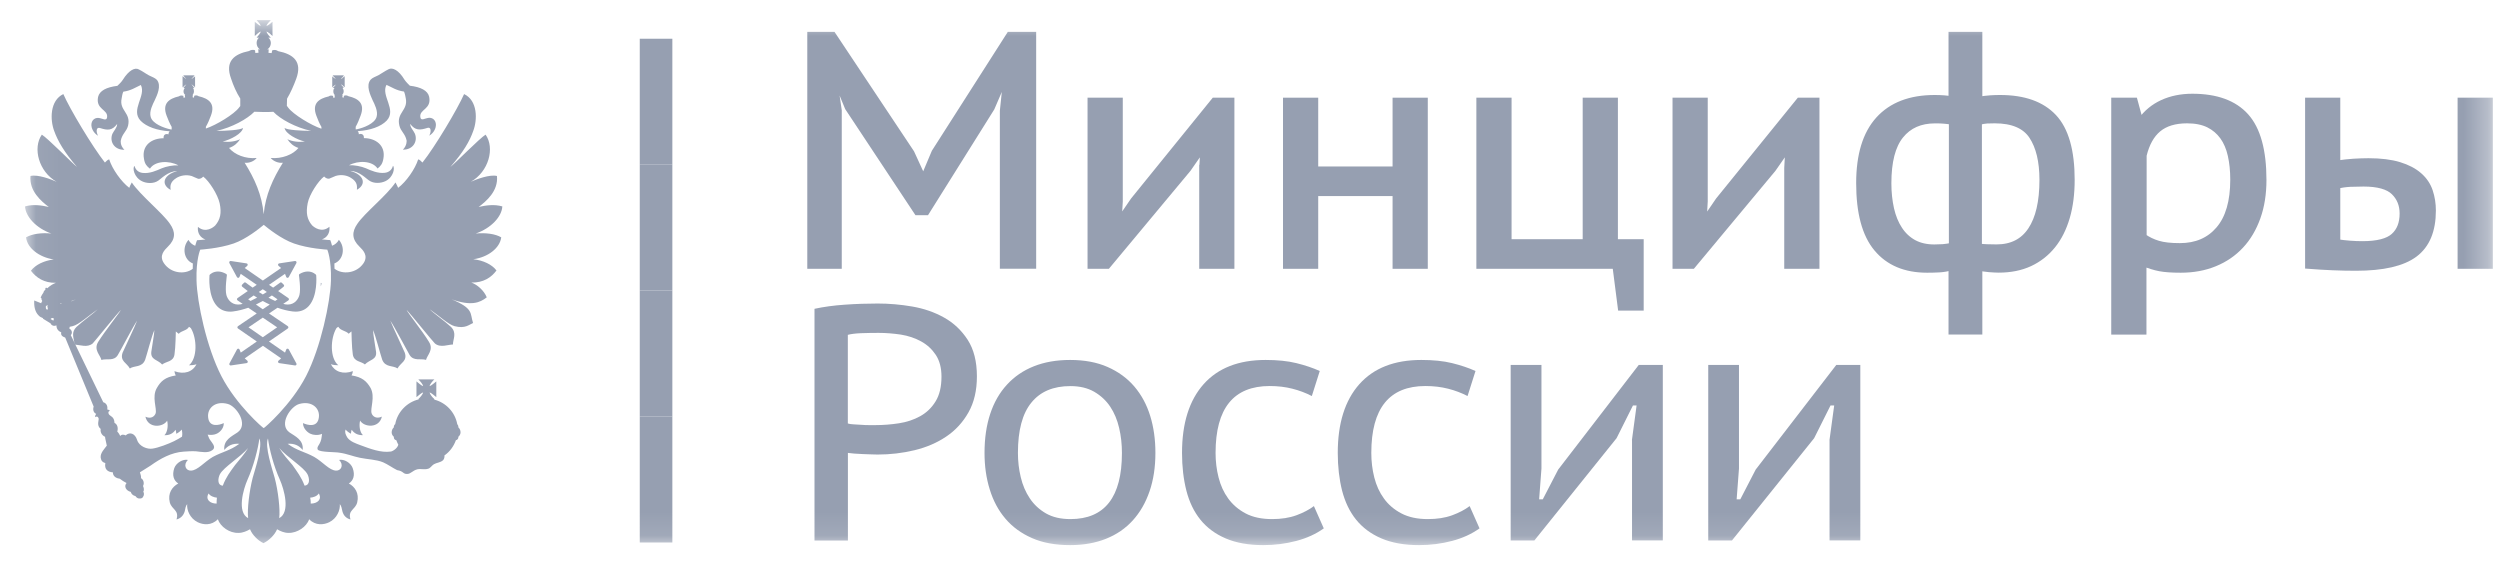 <svg width="105" height="24" viewBox="0 0 105 24" fill="none" xmlns="http://www.w3.org/2000/svg">
<g clip-path="url(#clip0_1778_543)">
<mask id="mask0_1778_543" style="mask-type:luminance" maskUnits="userSpaceOnUse" x="1" y="0" width="104" height="23">
<path d="M104.688 0.845H1.051V22.895H104.688V0.845Z" fill="white"/>
</mask>
<g mask="url(#mask0_1778_543)">
<path d="M28.239 1.627H26.87V6.917H28.239V1.627Z" fill="#969FB1"/>
<path d="M28.239 6.917H26.87V12.206H28.239V6.917Z" fill="#969FB1"/>
<path d="M28.239 12.206H26.87V17.496H28.239V12.206Z" fill="#969FB1"/>
<path d="M28.239 17.495H26.87V22.785H28.239V17.495Z" fill="#969FB1"/>
<path d="M13.269 11.537C13.264 11.532 13.141 11.403 12.928 11.403C12.815 11.403 12.7 11.439 12.584 11.506C12.564 11.516 12.551 11.539 12.556 11.562C12.556 11.568 12.641 12.142 12.576 12.389C12.528 12.573 12.371 12.791 12.086 12.791C12.025 12.791 11.963 12.781 11.897 12.763H11.894L12.11 12.617C12.125 12.607 12.135 12.589 12.135 12.568C12.135 12.547 12.125 12.532 12.11 12.519L11.681 12.224C11.817 12.122 11.902 12.05 11.912 12.04C11.925 12.029 11.933 12.014 11.933 11.999C11.933 11.983 11.928 11.968 11.915 11.955L11.838 11.878C11.828 11.868 11.812 11.86 11.797 11.86C11.784 11.86 11.771 11.865 11.761 11.873C11.756 11.875 11.643 11.963 11.471 12.081L11.299 11.963L11.971 11.501L12.022 11.634C12.03 11.655 12.051 11.67 12.074 11.67C12.074 11.67 12.074 11.67 12.076 11.67C12.097 11.67 12.117 11.657 12.128 11.639L12.448 11.05C12.459 11.029 12.456 11.006 12.446 10.988C12.435 10.973 12.417 10.962 12.397 10.962C12.394 10.962 12.392 10.962 12.389 10.962L11.727 11.062C11.704 11.065 11.686 11.08 11.679 11.103C11.674 11.124 11.679 11.147 11.697 11.162L11.804 11.257L11.04 11.783L10.278 11.257L10.386 11.162C10.401 11.147 10.409 11.124 10.401 11.103C10.396 11.08 10.378 11.065 10.355 11.062L9.693 10.962C9.691 10.962 9.688 10.962 9.685 10.962C9.665 10.962 9.647 10.97 9.637 10.988C9.624 11.006 9.624 11.029 9.634 11.05L9.952 11.639C9.963 11.657 9.983 11.67 10.004 11.67C10.006 11.67 10.006 11.67 10.006 11.67C10.029 11.67 10.047 11.655 10.057 11.634L10.111 11.501L10.783 11.963L10.611 12.081C10.44 11.963 10.327 11.875 10.324 11.873C10.314 11.865 10.301 11.86 10.288 11.86C10.273 11.86 10.258 11.865 10.247 11.878L10.17 11.955C10.16 11.965 10.152 11.981 10.152 11.999C10.152 12.014 10.16 12.029 10.173 12.04C10.186 12.05 10.27 12.122 10.406 12.224L9.978 12.519C9.963 12.53 9.952 12.547 9.952 12.568C9.952 12.589 9.963 12.604 9.978 12.617L10.193 12.763C10.193 12.763 10.193 12.763 10.191 12.763C10.124 12.781 10.063 12.791 10.001 12.791C9.716 12.791 9.557 12.573 9.508 12.389C9.444 12.142 9.529 11.568 9.529 11.562C9.532 11.539 9.521 11.516 9.501 11.506C9.383 11.439 9.267 11.403 9.157 11.403C8.942 11.403 8.818 11.529 8.813 11.537C8.803 11.544 8.798 11.56 8.798 11.57C8.795 11.606 8.729 12.435 9.113 12.855C9.255 13.009 9.442 13.089 9.665 13.089C9.703 13.089 9.747 13.089 9.788 13.081C10.006 13.055 10.219 12.996 10.427 12.925L10.783 13.166L9.996 13.699C9.98 13.712 9.97 13.727 9.97 13.748C9.97 13.766 9.978 13.784 9.996 13.797L10.786 14.343L10.111 14.81L10.06 14.679C10.052 14.659 10.032 14.646 10.009 14.643C10.009 14.643 10.009 14.643 10.006 14.643C9.986 14.643 9.965 14.656 9.955 14.674L9.637 15.264C9.626 15.282 9.629 15.308 9.639 15.323C9.65 15.338 9.668 15.349 9.688 15.349C9.691 15.349 9.693 15.349 9.696 15.349L10.358 15.251C10.381 15.249 10.399 15.231 10.404 15.21C10.412 15.187 10.404 15.164 10.388 15.149L10.278 15.051L11.043 14.523L11.807 15.051L11.697 15.149C11.679 15.164 11.674 15.187 11.679 15.21C11.684 15.231 11.704 15.246 11.727 15.251L12.389 15.349C12.392 15.349 12.394 15.349 12.397 15.349C12.415 15.349 12.433 15.341 12.446 15.323C12.459 15.305 12.459 15.282 12.448 15.264L12.128 14.674C12.117 14.656 12.099 14.643 12.076 14.643H12.074C12.048 14.643 12.03 14.659 12.022 14.679L11.971 14.81L11.296 14.343L12.086 13.797C12.102 13.787 12.112 13.768 12.112 13.748C12.112 13.727 12.102 13.712 12.086 13.699L11.299 13.166L11.656 12.925C11.861 12.999 12.074 13.055 12.292 13.081C12.335 13.086 12.376 13.089 12.415 13.089C12.641 13.089 12.825 13.009 12.966 12.855C13.351 12.435 13.284 11.606 13.282 11.57C13.282 11.56 13.277 11.547 13.269 11.537ZM11.037 12.147L11.207 12.263C11.153 12.296 11.096 12.332 11.037 12.368C10.978 12.332 10.922 12.299 10.868 12.263L11.037 12.147ZM10.422 12.571L10.655 12.409C10.701 12.437 10.748 12.468 10.799 12.501C10.707 12.55 10.614 12.596 10.522 12.64L10.422 12.571ZM11.64 13.748L11.037 14.164L10.437 13.748L11.037 13.34L11.64 13.748ZM11.037 12.989L10.748 12.791C10.85 12.742 10.945 12.694 11.037 12.642C11.13 12.694 11.227 12.742 11.33 12.791L11.037 12.989ZM11.556 12.64C11.463 12.599 11.368 12.553 11.276 12.501C11.327 12.471 11.373 12.44 11.42 12.409L11.656 12.571L11.556 12.64Z" fill="#969FB1"/>
<path d="M13.472 12.024C13.495 11.978 13.505 11.891 13.505 11.891L13.472 11.88V12.024Z" fill="#969FB1"/>
<path d="M21.052 9.969C20.805 9.821 20.398 9.769 19.982 9.808C20.631 9.582 21.075 9.1 21.098 8.669C20.759 8.571 20.408 8.623 20.103 8.692C20.418 8.456 20.936 8.025 20.872 7.391C20.567 7.317 20.008 7.53 19.774 7.635C20.523 7.214 20.793 6.219 20.395 5.655C20.159 5.793 19.089 6.886 18.915 7.012C19.469 6.378 19.728 5.924 19.877 5.498C20.054 5.034 20.067 4.223 19.492 3.951C19.22 4.572 18.271 6.165 17.743 6.827C17.684 6.776 17.637 6.706 17.563 6.694C17.437 7.096 17.063 7.632 16.722 7.889C16.704 7.856 16.67 7.763 16.611 7.663C16.25 8.204 15.311 8.946 15.008 9.402C14.772 9.741 14.772 10.046 15.101 10.362C15.234 10.495 15.485 10.729 15.267 11.057C14.97 11.491 14.372 11.542 14.049 11.285C14.049 11.208 14.046 11.134 14.044 11.065C14.426 10.916 14.516 10.395 14.233 10.072C14.172 10.19 14.069 10.277 13.946 10.321C13.913 10.185 13.885 10.121 13.882 10.113L13.867 10.082H13.833C13.831 10.082 13.705 10.075 13.518 10.054C13.731 9.985 13.867 9.787 13.836 9.523C13.508 9.805 13.179 9.536 13.105 9.461C12.9 9.22 12.841 8.948 12.923 8.533C12.992 8.171 13.367 7.597 13.613 7.412C13.649 7.445 13.705 7.514 13.826 7.504C13.895 7.481 14.01 7.422 14.098 7.389C14.346 7.314 14.588 7.371 14.741 7.471C15.024 7.643 14.998 7.833 14.99 7.971C15.419 7.73 15.27 7.327 14.708 7.178C15.093 7.178 15.408 7.53 15.49 7.573C15.703 7.73 16.009 7.694 16.186 7.609C16.527 7.448 16.596 7.045 16.504 6.963C16.47 7.107 16.36 7.235 16.163 7.258C15.87 7.291 15.588 7.166 15.365 7.066C15.175 6.986 14.87 6.927 14.662 6.94C15.047 6.727 15.644 6.75 15.857 7.078C15.986 6.976 16.065 6.883 16.101 6.671C16.211 6.096 15.762 5.801 15.283 5.801C15.296 5.662 15.198 5.593 15.07 5.639C15.07 5.58 15.054 5.534 15.021 5.511C15.031 5.511 15.047 5.506 15.057 5.506C15.539 5.473 15.996 5.324 16.242 5.065C16.673 4.603 15.986 4.018 16.232 3.564C16.468 3.667 16.642 3.8 16.968 3.846C17.001 3.916 17.032 4.054 17.042 4.128C17.148 4.641 16.642 4.726 16.773 5.272C16.829 5.521 17.017 5.606 17.078 5.901C17.078 5.901 17.101 6.106 16.922 6.286C17.337 6.296 17.555 5.945 17.427 5.619C17.371 5.485 17.227 5.36 17.227 5.203C17.44 5.485 17.63 5.475 17.958 5.37C18.107 5.324 18.12 5.532 18.027 5.698C18.253 5.565 18.309 5.347 18.309 5.249C18.309 5.019 18.13 4.911 17.958 4.957C17.861 4.967 17.666 5.101 17.653 4.911C17.612 4.582 18.13 4.595 18.025 4.067C17.968 3.803 17.673 3.656 17.214 3.6C17.168 3.554 17.053 3.444 16.991 3.351C16.74 2.933 16.478 2.823 16.322 2.907C16.137 3 16.042 3.079 15.891 3.161C15.77 3.225 15.642 3.259 15.562 3.351C15.362 3.6 15.552 3.985 15.655 4.221C15.724 4.359 15.891 4.675 15.816 4.911C15.734 5.193 15.27 5.37 14.988 5.429C14.97 5.429 14.957 5.434 14.939 5.434V5.324C15.021 5.18 15.09 5.008 15.147 4.852C15.337 4.344 15.054 4.139 14.636 4.041C14.582 4.008 14.526 3.995 14.457 4.018H14.444L14.434 4.103L14.377 4.085L14.39 3.982H14.364C14.413 3.949 14.434 3.89 14.434 3.833C14.434 3.772 14.411 3.723 14.387 3.69H14.444L14.421 3.667C14.411 3.644 14.387 3.621 14.351 3.585C14.341 3.574 14.328 3.551 14.328 3.538C14.339 3.549 14.351 3.562 14.375 3.572C14.398 3.595 14.431 3.618 14.444 3.641L14.477 3.664V3.2L14.444 3.228C14.434 3.238 14.398 3.261 14.375 3.287C14.351 3.31 14.341 3.31 14.328 3.32C14.328 3.31 14.339 3.297 14.351 3.274C14.387 3.251 14.411 3.218 14.421 3.2L14.444 3.164H13.972L13.995 3.2C14.018 3.215 14.046 3.251 14.069 3.274C14.08 3.297 14.092 3.31 14.103 3.32C14.09 3.31 14.069 3.31 14.056 3.287C14.015 3.264 13.995 3.241 13.972 3.228L13.954 3.2V3.672L13.977 3.649C14 3.626 14.023 3.603 14.062 3.579C14.075 3.569 14.095 3.556 14.108 3.546C14.095 3.556 14.085 3.579 14.075 3.592C14.051 3.628 14.021 3.649 14 3.674L13.977 3.697H14.051C14.01 3.731 14 3.78 14 3.841C14 3.898 14.023 3.957 14.062 3.99H14.051L14.062 4.093L14 4.11L13.987 4.026H13.977C13.908 4.003 13.851 4.016 13.805 4.049C13.379 4.146 13.097 4.354 13.287 4.859C13.346 5.016 13.415 5.188 13.5 5.331V5.406C13.074 5.267 12.307 4.801 12.102 4.518C12.079 4.49 12.061 4.467 12.051 4.449H12.048L12.056 4.144C12.204 3.895 12.338 3.59 12.441 3.31C12.71 2.579 12.312 2.274 11.681 2.148C11.617 2.102 11.537 2.079 11.432 2.115L11.409 2.23L11.276 2.22L11.286 2.071C11.268 2.076 11.245 2.076 11.222 2.076C11.312 2.03 11.376 1.92 11.376 1.807C11.376 1.725 11.335 1.627 11.266 1.581H11.376C11.312 1.525 11.209 1.404 11.189 1.322C11.268 1.345 11.389 1.453 11.445 1.512V0.914C11.389 0.96 11.268 1.076 11.189 1.086C11.209 1.019 11.312 0.904 11.376 0.845H10.778C10.824 0.904 10.94 1.019 10.95 1.086C10.881 1.076 10.765 0.96 10.701 0.914V1.512C10.765 1.453 10.878 1.345 10.95 1.322C10.94 1.402 10.824 1.522 10.778 1.581H10.881C10.812 1.627 10.778 1.725 10.778 1.807C10.778 1.92 10.835 2.033 10.927 2.076C10.904 2.076 10.881 2.076 10.845 2.066L10.858 2.215L10.724 2.225L10.712 2.11C10.609 2.076 10.53 2.099 10.46 2.143C9.834 2.271 9.437 2.574 9.706 3.305C9.798 3.585 9.932 3.892 10.091 4.139V4.454C10.081 4.464 10.068 4.488 10.045 4.511C9.845 4.793 9.072 5.26 8.647 5.398V5.324C8.731 5.18 8.803 5.008 8.86 4.852C9.049 4.344 8.767 4.139 8.341 4.041C8.293 4.008 8.239 3.995 8.17 4.018H8.159L8.146 4.103L8.09 4.085L8.1 3.982H8.09C8.123 3.949 8.146 3.89 8.146 3.833C8.146 3.772 8.136 3.723 8.1 3.69H8.17L8.146 3.667C8.123 3.644 8.1 3.621 8.077 3.585C8.067 3.574 8.049 3.551 8.036 3.538C8.049 3.549 8.077 3.562 8.087 3.572C8.121 3.595 8.144 3.618 8.17 3.641L8.193 3.664V3.2L8.17 3.228C8.146 3.238 8.123 3.261 8.087 3.287C8.077 3.31 8.049 3.31 8.036 3.32C8.049 3.31 8.064 3.297 8.077 3.274C8.1 3.251 8.123 3.218 8.146 3.2L8.17 3.164H7.698L7.721 3.2C7.731 3.215 7.762 3.251 7.785 3.274C7.808 3.297 7.818 3.31 7.818 3.32C7.81 3.308 7.798 3.308 7.777 3.284C7.749 3.261 7.713 3.238 7.703 3.225L7.667 3.197V3.669L7.703 3.646C7.713 3.623 7.749 3.6 7.777 3.577C7.8 3.567 7.81 3.554 7.821 3.544C7.821 3.554 7.81 3.577 7.787 3.59C7.764 3.626 7.733 3.646 7.723 3.672L7.7 3.695H7.762C7.733 3.728 7.708 3.777 7.708 3.839C7.708 3.895 7.731 3.954 7.785 3.987H7.762L7.775 4.09L7.71 4.108L7.7 4.023H7.687C7.618 4 7.562 4.013 7.515 4.046C7.09 4.144 6.807 4.352 6.997 4.857C7.056 5.013 7.126 5.185 7.21 5.329V5.439C7.192 5.439 7.177 5.434 7.164 5.434C6.882 5.375 6.41 5.198 6.33 4.916C6.256 4.68 6.423 4.364 6.492 4.226C6.602 3.99 6.787 3.605 6.592 3.356C6.505 3.264 6.379 3.231 6.256 3.166C6.107 3.087 6.015 3.005 5.825 2.913C5.674 2.828 5.417 2.936 5.155 3.356C5.099 3.449 4.979 3.556 4.93 3.605C4.476 3.662 4.183 3.805 4.119 4.072C4.014 4.6 4.532 4.59 4.499 4.916C4.486 5.106 4.286 4.972 4.194 4.962C4.014 4.916 3.837 5.024 3.837 5.255C3.837 5.352 3.901 5.57 4.119 5.703C4.027 5.537 4.037 5.329 4.194 5.375C4.522 5.48 4.704 5.491 4.92 5.208C4.92 5.362 4.781 5.491 4.719 5.624C4.591 5.952 4.804 6.301 5.225 6.291C5.035 6.111 5.073 5.906 5.073 5.906C5.132 5.611 5.317 5.526 5.379 5.278C5.507 4.731 4.999 4.647 5.109 4.134C5.12 4.059 5.143 3.921 5.179 3.851C5.507 3.805 5.686 3.674 5.915 3.569C6.151 4.023 5.471 4.608 5.904 5.07C6.153 5.329 6.612 5.478 7.09 5.511C7.1 5.511 7.115 5.516 7.128 5.519C7.095 5.542 7.077 5.585 7.077 5.644C6.951 5.598 6.854 5.668 6.872 5.806C6.376 5.806 5.94 6.101 6.048 6.676C6.081 6.889 6.164 6.981 6.297 7.084C6.505 6.755 7.102 6.732 7.492 6.945C7.279 6.932 6.974 6.991 6.787 7.071C6.566 7.168 6.287 7.296 5.994 7.263C5.792 7.24 5.689 7.114 5.648 6.968C5.556 7.05 5.625 7.45 5.969 7.614C6.14 7.699 6.446 7.735 6.659 7.579C6.741 7.532 7.056 7.184 7.444 7.184C6.884 7.332 6.728 7.735 7.167 7.976C7.149 7.838 7.128 7.648 7.408 7.476C7.564 7.378 7.81 7.32 8.054 7.394C8.139 7.427 8.254 7.486 8.323 7.509C8.444 7.52 8.5 7.45 8.536 7.417C8.785 7.602 9.147 8.176 9.226 8.538C9.314 8.954 9.249 9.223 9.042 9.467C8.972 9.541 8.639 9.81 8.313 9.528C8.282 9.792 8.418 9.987 8.631 10.059C8.441 10.08 8.313 10.087 8.311 10.087H8.277L8.264 10.118C8.262 10.123 8.234 10.19 8.198 10.323C8.08 10.277 7.977 10.193 7.916 10.075C7.633 10.398 7.721 10.916 8.1 11.065C8.098 11.136 8.095 11.211 8.095 11.29C7.769 11.542 7.179 11.488 6.887 11.057C6.661 10.729 6.92 10.493 7.049 10.362C7.377 10.046 7.377 9.741 7.138 9.402C6.833 8.948 5.897 8.204 5.535 7.663C5.476 7.761 5.443 7.853 5.43 7.889C5.091 7.632 4.712 7.096 4.586 6.694C4.517 6.704 4.465 6.776 4.406 6.827C3.883 6.165 2.929 4.572 2.66 3.951C2.09 4.223 2.1 5.034 2.275 5.498C2.429 5.924 2.688 6.378 3.234 7.012C3.062 6.883 1.993 5.793 1.757 5.655C1.362 6.219 1.631 7.214 2.377 7.635C2.149 7.53 1.585 7.317 1.28 7.391C1.223 8.025 1.734 8.456 2.049 8.692C1.741 8.623 1.39 8.571 1.051 8.669C1.074 9.1 1.523 9.585 2.154 9.808C1.752 9.767 1.344 9.821 1.095 9.969C1.141 10.418 1.649 10.806 2.257 10.898C1.849 10.944 1.487 11.124 1.298 11.37C1.521 11.662 1.849 11.888 2.349 11.878C2.234 11.919 2.1 11.998 1.988 12.106C1.975 12.096 1.952 12.083 1.931 12.083C1.905 12.093 1.898 12.129 1.905 12.152C1.905 12.152 1.905 12.152 1.905 12.17C1.857 12.204 1.831 12.245 1.826 12.286C1.78 12.352 1.731 12.429 1.705 12.499C1.718 12.504 1.728 12.517 1.739 12.522C1.736 12.558 1.746 12.601 1.775 12.645C1.752 12.668 1.741 12.701 1.728 12.737L1.436 12.619C1.421 12.886 1.48 13.104 1.613 13.24C1.718 13.361 1.839 13.343 1.803 13.384L2.121 13.579C2.177 13.699 2.293 13.699 2.372 13.666C2.372 13.666 2.372 13.676 2.372 13.689C2.372 13.815 2.46 13.917 2.572 13.958C2.549 14.063 2.595 14.13 2.739 14.179L3.934 17.078C3.888 17.216 3.934 17.337 4.04 17.383C4.014 17.416 3.993 17.452 3.993 17.521C4.04 17.488 4.109 17.475 4.142 17.573C4.165 17.642 4.04 17.865 4.229 18.016C4.204 18.15 4.276 18.286 4.412 18.345C4.412 18.414 4.476 18.637 4.486 18.717C4.401 18.837 4.204 19.022 4.229 19.224C4.253 19.368 4.309 19.414 4.424 19.45C4.378 19.709 4.522 19.825 4.74 19.838C4.74 20.027 4.917 20.094 5.032 20.107C5.143 20.189 5.189 20.222 5.315 20.287C5.199 20.422 5.281 20.602 5.492 20.661C5.515 20.741 5.574 20.81 5.692 20.838C5.761 20.953 5.887 20.953 5.961 20.92C6.007 20.897 6.089 20.764 6.017 20.648C6.064 20.592 6.04 20.482 6.007 20.412C6.076 20.287 6.017 20.13 5.922 20.084C5.935 20.015 5.899 19.904 5.876 19.838C6.043 19.733 6.251 19.602 6.325 19.555C6.733 19.263 7.195 19.001 7.718 18.968C7.851 18.955 8.098 18.945 8.236 18.955C8.449 18.978 8.742 19.042 8.913 18.909C8.967 18.876 9.001 18.817 8.99 18.76C8.967 18.627 8.824 18.511 8.777 18.393C8.765 18.358 8.744 18.304 8.721 18.255C8.87 18.281 9.008 18.26 9.093 18.219C9.185 18.186 9.409 18.019 9.398 17.77C9.219 17.855 8.788 17.97 8.742 17.534C8.695 17.149 9.034 16.821 9.565 16.965C9.927 17.057 10.455 17.827 9.973 18.163C9.737 18.324 9.375 18.478 9.421 18.899C9.575 18.709 9.783 18.617 10.052 18.64C9.657 18.932 9.352 18.968 8.937 19.191C8.575 19.404 8.305 19.756 8.021 19.766C7.803 19.776 7.682 19.517 7.895 19.317C7.682 19.271 7.4 19.438 7.32 19.661C7.218 19.966 7.297 20.184 7.487 20.307C7.231 20.446 7.038 20.715 7.131 21.1C7.218 21.415 7.533 21.415 7.413 21.818C7.59 21.772 7.705 21.651 7.757 21.479C7.78 21.359 7.803 21.233 7.862 21.174C7.836 21.415 7.975 21.772 8.305 21.933C8.529 22.044 8.88 22.087 9.149 21.808C9.26 22.123 9.632 22.395 10.019 22.382C10.196 22.382 10.37 22.305 10.501 22.228C10.594 22.462 10.83 22.7 11.063 22.813C11.304 22.7 11.54 22.462 11.638 22.228C11.766 22.308 11.943 22.382 12.115 22.382C12.487 22.393 12.879 22.123 12.984 21.808C13.254 22.087 13.605 22.044 13.828 21.933C14.157 21.772 14.295 21.415 14.272 21.174C14.334 21.233 14.357 21.359 14.382 21.479C14.428 21.651 14.541 21.772 14.721 21.818C14.6 21.415 14.924 21.415 15.003 21.1C15.095 20.715 14.906 20.443 14.652 20.307C14.836 20.186 14.924 19.968 14.813 19.661C14.734 19.438 14.452 19.271 14.239 19.317C14.452 19.517 14.336 19.776 14.113 19.766C13.831 19.756 13.562 19.401 13.197 19.191C12.784 18.965 12.479 18.932 12.081 18.64C12.351 18.617 12.564 18.709 12.712 18.899C12.759 18.478 12.397 18.324 12.161 18.163C11.684 17.827 12.207 17.057 12.576 16.965C13.1 16.821 13.446 17.149 13.392 17.534C13.336 17.973 12.915 17.857 12.725 17.77C12.725 18.016 12.948 18.183 13.041 18.219C13.149 18.27 13.349 18.299 13.525 18.222C13.52 18.265 13.513 18.311 13.513 18.324C13.477 18.699 13.277 18.732 13.346 18.886C13.444 19.001 14.087 18.978 14.262 19.014C14.567 19.055 14.826 19.168 15.118 19.227C15.447 19.296 15.796 19.296 16.091 19.417C16.28 19.499 16.493 19.653 16.678 19.745C16.96 19.791 16.914 19.907 17.094 19.907C17.255 19.907 17.317 19.768 17.525 19.712C17.668 19.679 17.83 19.735 17.974 19.689C18.079 19.666 18.125 19.558 18.222 19.499C18.338 19.43 18.499 19.43 18.607 19.33C18.663 19.278 18.676 19.181 18.666 19.112L18.669 19.127C18.889 18.973 19.056 18.747 19.148 18.488C19.205 18.478 19.251 18.427 19.251 18.368C19.251 18.358 19.251 18.345 19.251 18.345C19.307 18.299 19.343 18.229 19.343 18.16C19.343 18.073 19.31 18.004 19.251 17.947C19.251 17.947 19.251 17.934 19.251 17.924C19.251 17.878 19.228 17.845 19.205 17.814C19.112 17.314 18.733 16.911 18.243 16.785C18.243 16.772 18.243 16.772 18.243 16.762H18.233C18.233 16.739 18.222 16.726 18.204 16.726C18.135 16.657 18.053 16.549 18.043 16.48C18.122 16.503 18.256 16.629 18.325 16.68V16.018C18.256 16.069 18.125 16.195 18.043 16.218C18.053 16.136 18.179 15.992 18.243 15.936H17.571C17.632 15.992 17.761 16.136 17.771 16.218C17.691 16.195 17.558 16.069 17.491 16.018V16.68C17.561 16.629 17.691 16.503 17.771 16.48C17.761 16.562 17.632 16.706 17.571 16.762L17.594 16.772C17.094 16.888 16.691 17.303 16.599 17.814C16.565 17.842 16.542 17.878 16.542 17.924C16.542 17.934 16.542 17.947 16.542 17.947C16.483 18.004 16.45 18.073 16.45 18.16C16.45 18.227 16.483 18.299 16.542 18.345C16.542 18.345 16.542 18.355 16.542 18.368C16.542 18.442 16.588 18.478 16.645 18.488C16.668 18.552 16.696 18.617 16.727 18.673C16.727 18.668 16.727 18.668 16.735 18.66C16.694 18.85 16.463 18.965 16.411 18.965C16.001 19.024 15.547 18.85 15.134 18.696C14.952 18.627 14.703 18.547 14.582 18.368C14.508 18.237 14.475 18.155 14.513 18.039C14.559 18.096 14.634 18.16 14.739 18.216C14.749 18.16 14.749 18.096 14.772 18.05C14.877 18.206 15.044 18.286 15.244 18.275C15.124 18.173 15.067 17.901 15.124 17.665C15.29 17.947 15.924 18.004 16.039 17.498C15.803 17.608 15.652 17.488 15.608 17.36C15.539 17.157 15.77 16.667 15.562 16.29C15.396 16.008 15.206 15.836 14.764 15.767C14.798 15.713 14.811 15.667 14.821 15.587C14.413 15.736 14.062 15.62 13.895 15.295C13.977 15.328 14.095 15.341 14.21 15.341C13.849 15.046 13.872 14.212 14.131 13.781C14.164 13.758 14.177 13.735 14.21 13.725C14.29 13.886 14.526 13.886 14.646 14.017C14.693 13.971 14.716 13.958 14.762 13.92C14.762 13.92 14.772 14.605 14.818 14.887C14.865 15.202 15.17 15.169 15.326 15.307C15.511 15.105 15.844 15.115 15.793 14.766C15.747 14.417 15.678 14.099 15.667 13.863C15.77 14.076 15.973 14.877 16.052 15.105C16.183 15.444 16.511 15.341 16.696 15.474C16.817 15.238 17.122 15.169 17.001 14.812C16.968 14.72 16.468 13.668 16.393 13.466C16.57 13.725 17.055 14.651 17.204 14.91C17.371 15.179 17.676 15.048 17.894 15.115C17.935 14.92 18.23 14.694 18.015 14.356C17.745 13.907 17.112 13.124 17.078 13.014C17.204 13.135 18.186 14.356 18.263 14.422C18.492 14.623 18.825 14.469 19.023 14.469C19.023 14.245 19.2 13.992 18.943 13.732C18.707 13.507 18.166 13.122 18.05 12.991C18.412 13.24 18.838 13.635 19.092 13.699C19.541 13.815 19.702 13.635 19.869 13.566C19.731 13.158 19.915 12.968 18.966 12.57C19.787 12.863 20.151 12.719 20.444 12.488C20.328 12.196 20.036 11.95 19.797 11.868C20.3 11.878 20.634 11.655 20.852 11.36C20.667 11.113 20.3 10.934 19.879 10.888C20.5 10.803 20.995 10.418 21.052 9.969ZM2.011 12.983C2 12.983 2 12.994 1.988 13.007C1.918 12.996 1.918 12.914 1.931 12.845C1.964 12.845 1.988 12.835 2.011 12.812L2.021 12.824L1.988 12.848C2 12.891 2 12.937 2.011 12.983ZM2.236 13.466L2.123 13.399C2.17 13.345 2.213 13.345 2.259 13.376C2.259 13.409 2.259 13.443 2.236 13.466ZM2.575 12.748C2.56 12.748 2.544 12.748 2.529 12.748C2.526 12.745 2.524 12.74 2.521 12.737C2.542 12.732 2.565 12.732 2.583 12.727C2.583 12.732 2.578 12.74 2.575 12.748ZM9.098 21.151C8.816 21.151 8.616 20.974 8.76 20.725C8.834 20.838 8.983 20.889 9.111 20.902C9.098 21.02 9.098 21.054 9.098 21.151ZM13.39 20.725C13.533 20.974 13.333 21.151 13.051 21.151C13.051 21.054 13.051 21.02 13.028 20.902C13.159 20.892 13.313 20.843 13.39 20.725ZM9.088 5.498C9.732 5.36 10.388 4.998 10.683 4.693C10.927 4.708 11.243 4.711 11.481 4.695C11.771 5.003 12.417 5.357 13.064 5.496C12.689 5.496 12.035 5.462 11.953 5.37C11.976 5.606 12.476 5.873 12.805 5.945C12.533 5.978 12.281 5.945 12.069 5.847C12.184 6.014 12.317 6.14 12.535 6.214C12.307 6.496 11.835 6.678 11.368 6.635C11.484 6.773 11.697 6.86 11.881 6.835C11.461 7.504 11.15 8.192 11.076 8.987H11.073V8.989C11.004 8.192 10.694 7.504 10.275 6.835C10.465 6.858 10.673 6.773 10.781 6.635C10.309 6.681 9.855 6.496 9.619 6.214C9.839 6.14 9.97 6.014 10.086 5.847C9.878 5.945 9.619 5.978 9.35 5.945C9.678 5.87 10.183 5.606 10.206 5.37C10.117 5.465 9.462 5.498 9.088 5.498ZM3.185 12.576C3.126 12.601 3.055 12.632 3.001 12.655C3.001 12.65 3.001 12.645 3.001 12.64C3.057 12.617 3.129 12.596 3.185 12.576ZM7.326 15.59C7.338 15.669 7.349 15.715 7.382 15.769C6.938 15.838 6.751 16.01 6.589 16.293C6.364 16.672 6.6 17.162 6.536 17.362C6.489 17.488 6.343 17.611 6.107 17.501C6.223 18.009 6.854 17.95 7.02 17.668C7.077 17.904 7.02 18.175 6.905 18.278C7.102 18.288 7.269 18.209 7.372 18.052C7.395 18.098 7.395 18.163 7.405 18.219C7.515 18.163 7.585 18.098 7.631 18.042C7.649 18.098 7.669 18.232 7.644 18.34C7.559 18.396 7.464 18.45 7.315 18.527C7.079 18.642 6.648 18.809 6.402 18.842C6.199 18.876 5.848 18.76 5.758 18.478C5.676 18.209 5.453 18.122 5.276 18.288C5.23 18.255 5.104 18.229 5.05 18.314C5.05 18.314 4.994 18.186 4.925 18.124C4.971 17.986 4.935 17.819 4.809 17.762C4.799 17.491 4.632 17.491 4.573 17.398C4.54 17.342 4.54 17.27 4.619 17.26C4.586 17.208 4.514 17.198 4.504 17.198C4.527 17.083 4.491 16.939 4.337 16.893L2.973 14.076C3.06 13.984 3.014 13.851 2.916 13.804C2.916 13.804 2.916 13.794 2.916 13.781C2.924 13.758 2.926 13.743 2.929 13.725C2.965 13.72 3.011 13.709 3.05 13.699C3.319 13.635 3.74 13.24 4.104 12.991C3.976 13.124 3.447 13.509 3.211 13.732C2.991 13.95 3.083 14.169 3.119 14.366L3.17 14.476C3.37 14.489 3.67 14.61 3.893 14.425C3.963 14.356 4.948 13.135 5.079 13.017C5.027 13.127 4.406 13.909 4.124 14.358C3.917 14.697 4.222 14.92 4.258 15.118C4.481 15.048 4.786 15.182 4.948 14.912C5.104 14.653 5.581 13.727 5.758 13.468C5.689 13.671 5.184 14.723 5.148 14.815C5.027 15.172 5.332 15.241 5.453 15.477C5.638 15.343 5.969 15.449 6.097 15.107C6.176 14.879 6.379 14.079 6.484 13.866C6.471 14.102 6.402 14.42 6.356 14.769C6.31 15.12 6.638 15.107 6.81 15.31C6.977 15.172 7.282 15.205 7.328 14.889C7.374 14.607 7.385 13.922 7.385 13.922C7.431 13.963 7.454 13.974 7.505 14.02C7.618 13.886 7.857 13.886 7.936 13.727C7.972 13.738 7.982 13.761 8.018 13.784C8.277 14.215 8.298 15.048 7.936 15.343C8.041 15.343 8.172 15.331 8.252 15.297C8.093 15.623 7.736 15.739 7.326 15.59ZM9.875 19.53C9.662 19.822 9.496 20.035 9.357 20.399C9.108 20.376 9.157 20.071 9.237 19.917C9.403 19.612 10.081 19.214 10.422 18.817C10.27 19.071 10.06 19.302 9.875 19.53ZM10.612 20.071C10.473 20.61 10.376 21.405 10.422 21.762C9.945 21.513 10.214 20.553 10.399 20.14C10.655 19.566 10.835 18.863 10.894 18.414C11.043 18.755 10.712 19.707 10.612 20.071ZM11.727 21.762C11.774 21.405 11.681 20.61 11.537 20.071C11.438 19.707 11.109 18.755 11.255 18.414C11.312 18.863 11.491 19.563 11.751 20.14C11.935 20.553 12.204 21.513 11.727 21.762ZM12.912 19.915C12.995 20.071 13.041 20.374 12.792 20.397C12.653 20.033 12.487 19.822 12.281 19.527C12.089 19.302 11.879 19.068 11.727 18.814C12.066 19.214 12.746 19.609 12.912 19.915ZM12.854 15.797C12.23 17.008 11.089 17.993 11.076 17.98C11.063 17.996 9.922 17.008 9.298 15.797C8.675 14.589 8.275 12.688 8.254 11.78C8.231 10.872 8.411 10.485 8.411 10.485C8.411 10.485 9.19 10.441 9.814 10.226C10.342 10.044 10.917 9.579 11.078 9.443C11.24 9.579 11.815 10.041 12.346 10.226C12.966 10.444 13.746 10.485 13.746 10.485C13.746 10.485 13.923 10.875 13.9 11.78C13.874 12.688 13.474 14.589 12.854 15.797Z" fill="#969FB1"/>
<path d="M34.204 12.971C34.596 12.886 35.025 12.827 35.489 12.796C35.953 12.763 36.407 12.748 36.859 12.748C37.336 12.748 37.821 12.789 38.31 12.873C38.803 12.958 39.249 13.112 39.652 13.338C40.055 13.563 40.383 13.874 40.642 14.271C40.899 14.669 41.03 15.182 41.03 15.808C41.03 16.398 40.912 16.901 40.678 17.316C40.445 17.732 40.132 18.073 39.744 18.334C39.357 18.596 38.911 18.788 38.41 18.909C37.91 19.03 37.392 19.091 36.859 19.091C36.802 19.091 36.715 19.089 36.599 19.084C36.481 19.078 36.361 19.073 36.235 19.071C36.11 19.066 35.986 19.058 35.871 19.05C35.753 19.04 35.668 19.032 35.612 19.022V22.701H34.209V12.971H34.204ZM36.9 13.981C36.646 13.981 36.402 13.986 36.163 13.994C35.925 14.004 35.74 14.028 35.609 14.063V17.786C35.656 17.803 35.733 17.816 35.84 17.822C35.948 17.827 36.061 17.832 36.176 17.842C36.294 17.852 36.405 17.855 36.512 17.855C36.62 17.855 36.702 17.855 36.759 17.855C37.095 17.855 37.428 17.829 37.756 17.778C38.085 17.727 38.38 17.629 38.649 17.48C38.916 17.331 39.131 17.126 39.295 16.857C39.46 16.59 39.542 16.244 39.542 15.818C39.542 15.449 39.462 15.146 39.303 14.905C39.144 14.666 38.939 14.476 38.685 14.338C38.434 14.199 38.149 14.104 37.836 14.053C37.52 14.007 37.207 13.981 36.9 13.981Z" fill="#969FB1"/>
<path d="M41.35 19.022C41.35 18.414 41.429 17.867 41.588 17.385C41.747 16.903 41.981 16.493 42.291 16.157C42.599 15.82 42.976 15.561 43.422 15.384C43.866 15.207 44.374 15.118 44.946 15.118C45.544 15.118 46.07 15.215 46.519 15.413C46.967 15.61 47.342 15.882 47.642 16.233C47.942 16.585 48.163 16.995 48.309 17.47C48.455 17.942 48.527 18.46 48.527 19.022C48.527 19.62 48.445 20.158 48.281 20.635C48.117 21.113 47.883 21.52 47.578 21.856C47.273 22.192 46.898 22.451 46.454 22.628C46.011 22.805 45.508 22.895 44.946 22.895C44.328 22.895 43.794 22.798 43.345 22.6C42.897 22.403 42.525 22.134 42.23 21.787C41.934 21.441 41.714 21.03 41.57 20.558C41.422 20.086 41.35 19.573 41.35 19.022ZM42.753 19.022C42.753 19.368 42.791 19.707 42.871 20.04C42.95 20.374 43.076 20.669 43.253 20.933C43.43 21.197 43.656 21.405 43.933 21.564C44.21 21.723 44.551 21.802 44.959 21.802C46.401 21.802 47.121 20.877 47.121 19.024C47.121 18.66 47.083 18.309 47.003 17.97C46.924 17.634 46.801 17.337 46.629 17.08C46.457 16.823 46.234 16.616 45.957 16.454C45.68 16.295 45.346 16.216 44.959 16.216C44.238 16.216 43.692 16.446 43.317 16.911C42.94 17.37 42.753 18.075 42.753 19.022Z" fill="#969FB1"/>
<path d="M55.599 22.192C55.271 22.426 54.889 22.603 54.447 22.718C54.006 22.836 53.544 22.895 53.057 22.895C52.439 22.895 51.913 22.8 51.477 22.613C51.041 22.426 50.69 22.164 50.418 21.828C50.146 21.492 49.951 21.084 49.828 20.607C49.707 20.13 49.645 19.602 49.645 19.022C49.645 17.778 49.948 16.816 50.551 16.136C51.154 15.459 52.023 15.118 53.155 15.118C53.65 15.118 54.081 15.161 54.447 15.251C54.812 15.341 55.14 15.451 55.43 15.582L55.097 16.634C54.845 16.503 54.573 16.4 54.281 16.326C53.989 16.251 53.67 16.213 53.327 16.213C51.81 16.213 51.054 17.149 51.054 19.022C51.054 19.378 51.095 19.722 51.18 20.053C51.264 20.387 51.398 20.681 51.585 20.938C51.772 21.195 52.016 21.405 52.316 21.564C52.618 21.723 52.988 21.802 53.424 21.802C53.814 21.802 54.158 21.749 54.45 21.641C54.743 21.533 54.986 21.405 55.184 21.256L55.599 22.192Z" fill="#969FB1"/>
<path d="M62.14 22.192C61.812 22.426 61.429 22.603 60.988 22.718C60.547 22.836 60.085 22.895 59.598 22.895C58.98 22.895 58.454 22.8 58.018 22.613C57.582 22.426 57.23 22.164 56.958 21.828C56.686 21.492 56.492 21.084 56.368 20.607C56.248 20.13 56.186 19.602 56.186 19.022C56.186 17.778 56.489 16.816 57.092 16.136C57.695 15.459 58.564 15.118 59.695 15.118C60.191 15.118 60.622 15.161 60.988 15.251C61.352 15.341 61.681 15.451 61.971 15.582L61.637 16.634C61.386 16.503 61.114 16.4 60.822 16.326C60.529 16.251 60.211 16.213 59.867 16.213C58.351 16.213 57.595 17.149 57.595 19.022C57.595 19.378 57.636 19.722 57.72 20.053C57.805 20.387 57.938 20.681 58.126 20.938C58.31 21.195 58.556 21.405 58.859 21.564C59.162 21.723 59.531 21.802 59.968 21.802C60.357 21.802 60.701 21.749 60.993 21.641C61.286 21.533 61.529 21.405 61.725 21.256L62.14 22.192Z" fill="#969FB1"/>
<path d="M68.54 18.488L68.737 17.029H68.584L67.896 18.404L64.443 22.7H63.448V15.328H64.741V19.679L64.644 20.971H64.797L65.444 19.722L68.827 15.328H69.838V22.698H68.545V18.488H68.54Z" fill="#969FB1"/>
<path d="M76.838 18.488L77.036 17.029H76.882L76.194 18.404L72.742 22.7H71.746V15.328H73.037V19.679L72.939 20.971H73.093L73.739 19.722L77.123 15.328H78.133V22.698H76.841V18.488H76.838Z" fill="#969FB1"/>
<path d="M42.132 4.657L42.283 3.205H42.209L41.637 4.531L38.9 8.9H38.523L35.621 4.518L35.08 3.205H35.006L35.216 4.641V11.152H34.044V1.476H34.975L38.269 6.424L38.764 7.502H38.795L39.261 6.396L42.404 1.476H43.381V11.149H42.132V4.657Z" fill="#969FB1" stroke="#969FB1" stroke-width="0.276" stroke-miterlimit="10"/>
<path d="M50.507 7.06L50.553 6.204H50.507L49.892 7.089L46.508 11.152H45.815V4.241H47.019V8.456L46.972 9.272H47.031L47.619 8.415L51.002 4.241H51.707V11.152H50.505V7.06H50.507Z" fill="#969FB1" stroke="#969FB1" stroke-width="0.276" stroke-miterlimit="10"/>
<path d="M58.626 8.097H55.227V11.152H54.024V4.241H55.227V7.13H58.626V4.241H59.829V11.152H58.626V8.097Z" fill="#969FB1" stroke="#969FB1" stroke-width="0.276" stroke-miterlimit="10"/>
<path d="M68.897 12.906H68.083L67.858 11.152H62.145V4.241H63.348V10.185H66.611V4.241H67.814V10.185H68.897V12.906Z" fill="#969FB1" stroke="#969FB1" stroke-width="0.276" stroke-miterlimit="10"/>
<path d="M75.076 7.06L75.122 6.204H75.076L74.46 7.089L71.077 11.152H70.384V4.241H71.587V8.456L71.541 9.272H71.603L72.19 8.415L75.574 4.241H76.279V11.152H75.076V7.06Z" fill="#969FB1" stroke="#969FB1" stroke-width="0.276" stroke-miterlimit="10"/>
<path d="M81.976 11.206C81.804 11.262 81.627 11.293 81.442 11.303C81.258 11.313 81.088 11.316 80.94 11.316C80.026 11.316 79.326 11.021 78.834 10.431C78.341 9.841 78.097 8.93 78.097 7.694C78.097 6.514 78.367 5.626 78.91 5.026C79.452 4.429 80.234 4.128 81.255 4.128C81.535 4.128 81.776 4.146 81.976 4.185V1.476H83.12V4.198C83.3 4.169 83.461 4.151 83.602 4.141C83.743 4.131 83.877 4.128 84.007 4.128C85 4.128 85.747 4.393 86.247 4.924C86.747 5.455 86.998 6.332 86.998 7.555C86.998 8.135 86.932 8.659 86.796 9.123C86.66 9.587 86.463 9.982 86.201 10.305C85.939 10.629 85.621 10.877 85.246 11.052C84.87 11.226 84.436 11.313 83.946 11.313C83.856 11.313 83.722 11.306 83.548 11.293C83.374 11.28 83.23 11.255 83.12 11.216V13.912H81.976V11.206ZM81.239 10.405C81.36 10.405 81.481 10.4 81.601 10.393C81.722 10.382 81.853 10.364 81.991 10.336V5.098C81.871 5.08 81.758 5.065 81.652 5.057C81.547 5.047 81.419 5.044 81.27 5.044C80.649 5.044 80.165 5.257 79.818 5.688C79.472 6.116 79.3 6.786 79.3 7.699C79.3 8.086 79.339 8.446 79.413 8.777C79.488 9.107 79.605 9.397 79.767 9.641C79.926 9.885 80.131 10.075 80.375 10.208C80.619 10.339 80.909 10.405 81.239 10.405ZM83.779 5.042C83.659 5.042 83.551 5.044 83.456 5.049C83.361 5.054 83.243 5.075 83.102 5.111V10.362C83.202 10.38 83.315 10.393 83.441 10.395C83.566 10.4 83.705 10.403 83.854 10.403C84.495 10.403 84.979 10.159 85.305 9.669C85.631 9.182 85.795 8.476 85.795 7.555C85.795 6.773 85.647 6.157 85.352 5.711C85.057 5.267 84.533 5.042 83.779 5.042Z" fill="#969FB1" stroke="#969FB1" stroke-width="0.276" stroke-miterlimit="10"/>
<path d="M88.817 4.241H89.644L89.869 5.07H89.928C90.159 4.747 90.457 4.5 90.823 4.331C91.19 4.162 91.608 4.075 92.078 4.075C93.081 4.075 93.827 4.346 94.317 4.89C94.807 5.434 95.053 6.324 95.053 7.558C95.053 8.138 94.971 8.661 94.805 9.125C94.638 9.59 94.407 9.985 94.104 10.308C93.804 10.631 93.44 10.88 93.014 11.054C92.589 11.229 92.114 11.316 91.593 11.316C91.221 11.316 90.928 11.296 90.713 11.255C90.498 11.213 90.264 11.142 90.013 11.039V13.915H88.81V4.241H88.817ZM91.855 5.042C91.344 5.042 90.939 5.165 90.644 5.408C90.349 5.652 90.141 6.024 90.021 6.522V9.949C90.2 10.077 90.406 10.177 90.636 10.246C90.867 10.316 91.172 10.349 91.555 10.349C92.247 10.349 92.796 10.113 93.201 9.638C93.607 9.164 93.809 8.466 93.809 7.545C93.809 7.168 93.773 6.824 93.704 6.517C93.635 6.209 93.522 5.945 93.365 5.729C93.209 5.514 93.009 5.344 92.766 5.224C92.519 5.103 92.216 5.042 91.855 5.042Z" fill="#969FB1" stroke="#969FB1" stroke-width="0.276" stroke-miterlimit="10"/>
<path d="M98.154 6.881C98.396 6.845 98.626 6.819 98.847 6.804C99.068 6.791 99.278 6.783 99.478 6.783C99.989 6.783 100.417 6.837 100.763 6.942C101.11 7.048 101.387 7.194 101.597 7.379C101.807 7.563 101.956 7.781 102.041 8.035C102.126 8.289 102.169 8.559 102.169 8.843C102.169 9.682 101.915 10.29 101.41 10.667C100.905 11.044 100.083 11.234 98.952 11.234C98.311 11.234 97.644 11.206 96.952 11.152V4.241H98.154V6.881ZM98.154 10.185C98.524 10.241 98.88 10.267 99.221 10.267C99.853 10.267 100.294 10.154 100.545 9.928C100.797 9.703 100.922 9.382 100.922 8.969C100.922 8.6 100.799 8.297 100.553 8.056C100.307 7.817 99.878 7.697 99.268 7.697C99.096 7.697 98.911 7.702 98.711 7.709C98.511 7.72 98.326 7.745 98.154 7.792V10.185ZM103.357 4.241H104.56V11.152H103.357V4.241Z" fill="#969FB1" stroke="#969FB1" stroke-width="0.276" stroke-miterlimit="10"/>
</g>
</g>
<defs>
<clipPath id="clip0_1778_543">
<rect width="104" height="22.673" fill="white" transform="translate(0.87 0.664)"/>
</clipPath>
</defs>
</svg>
